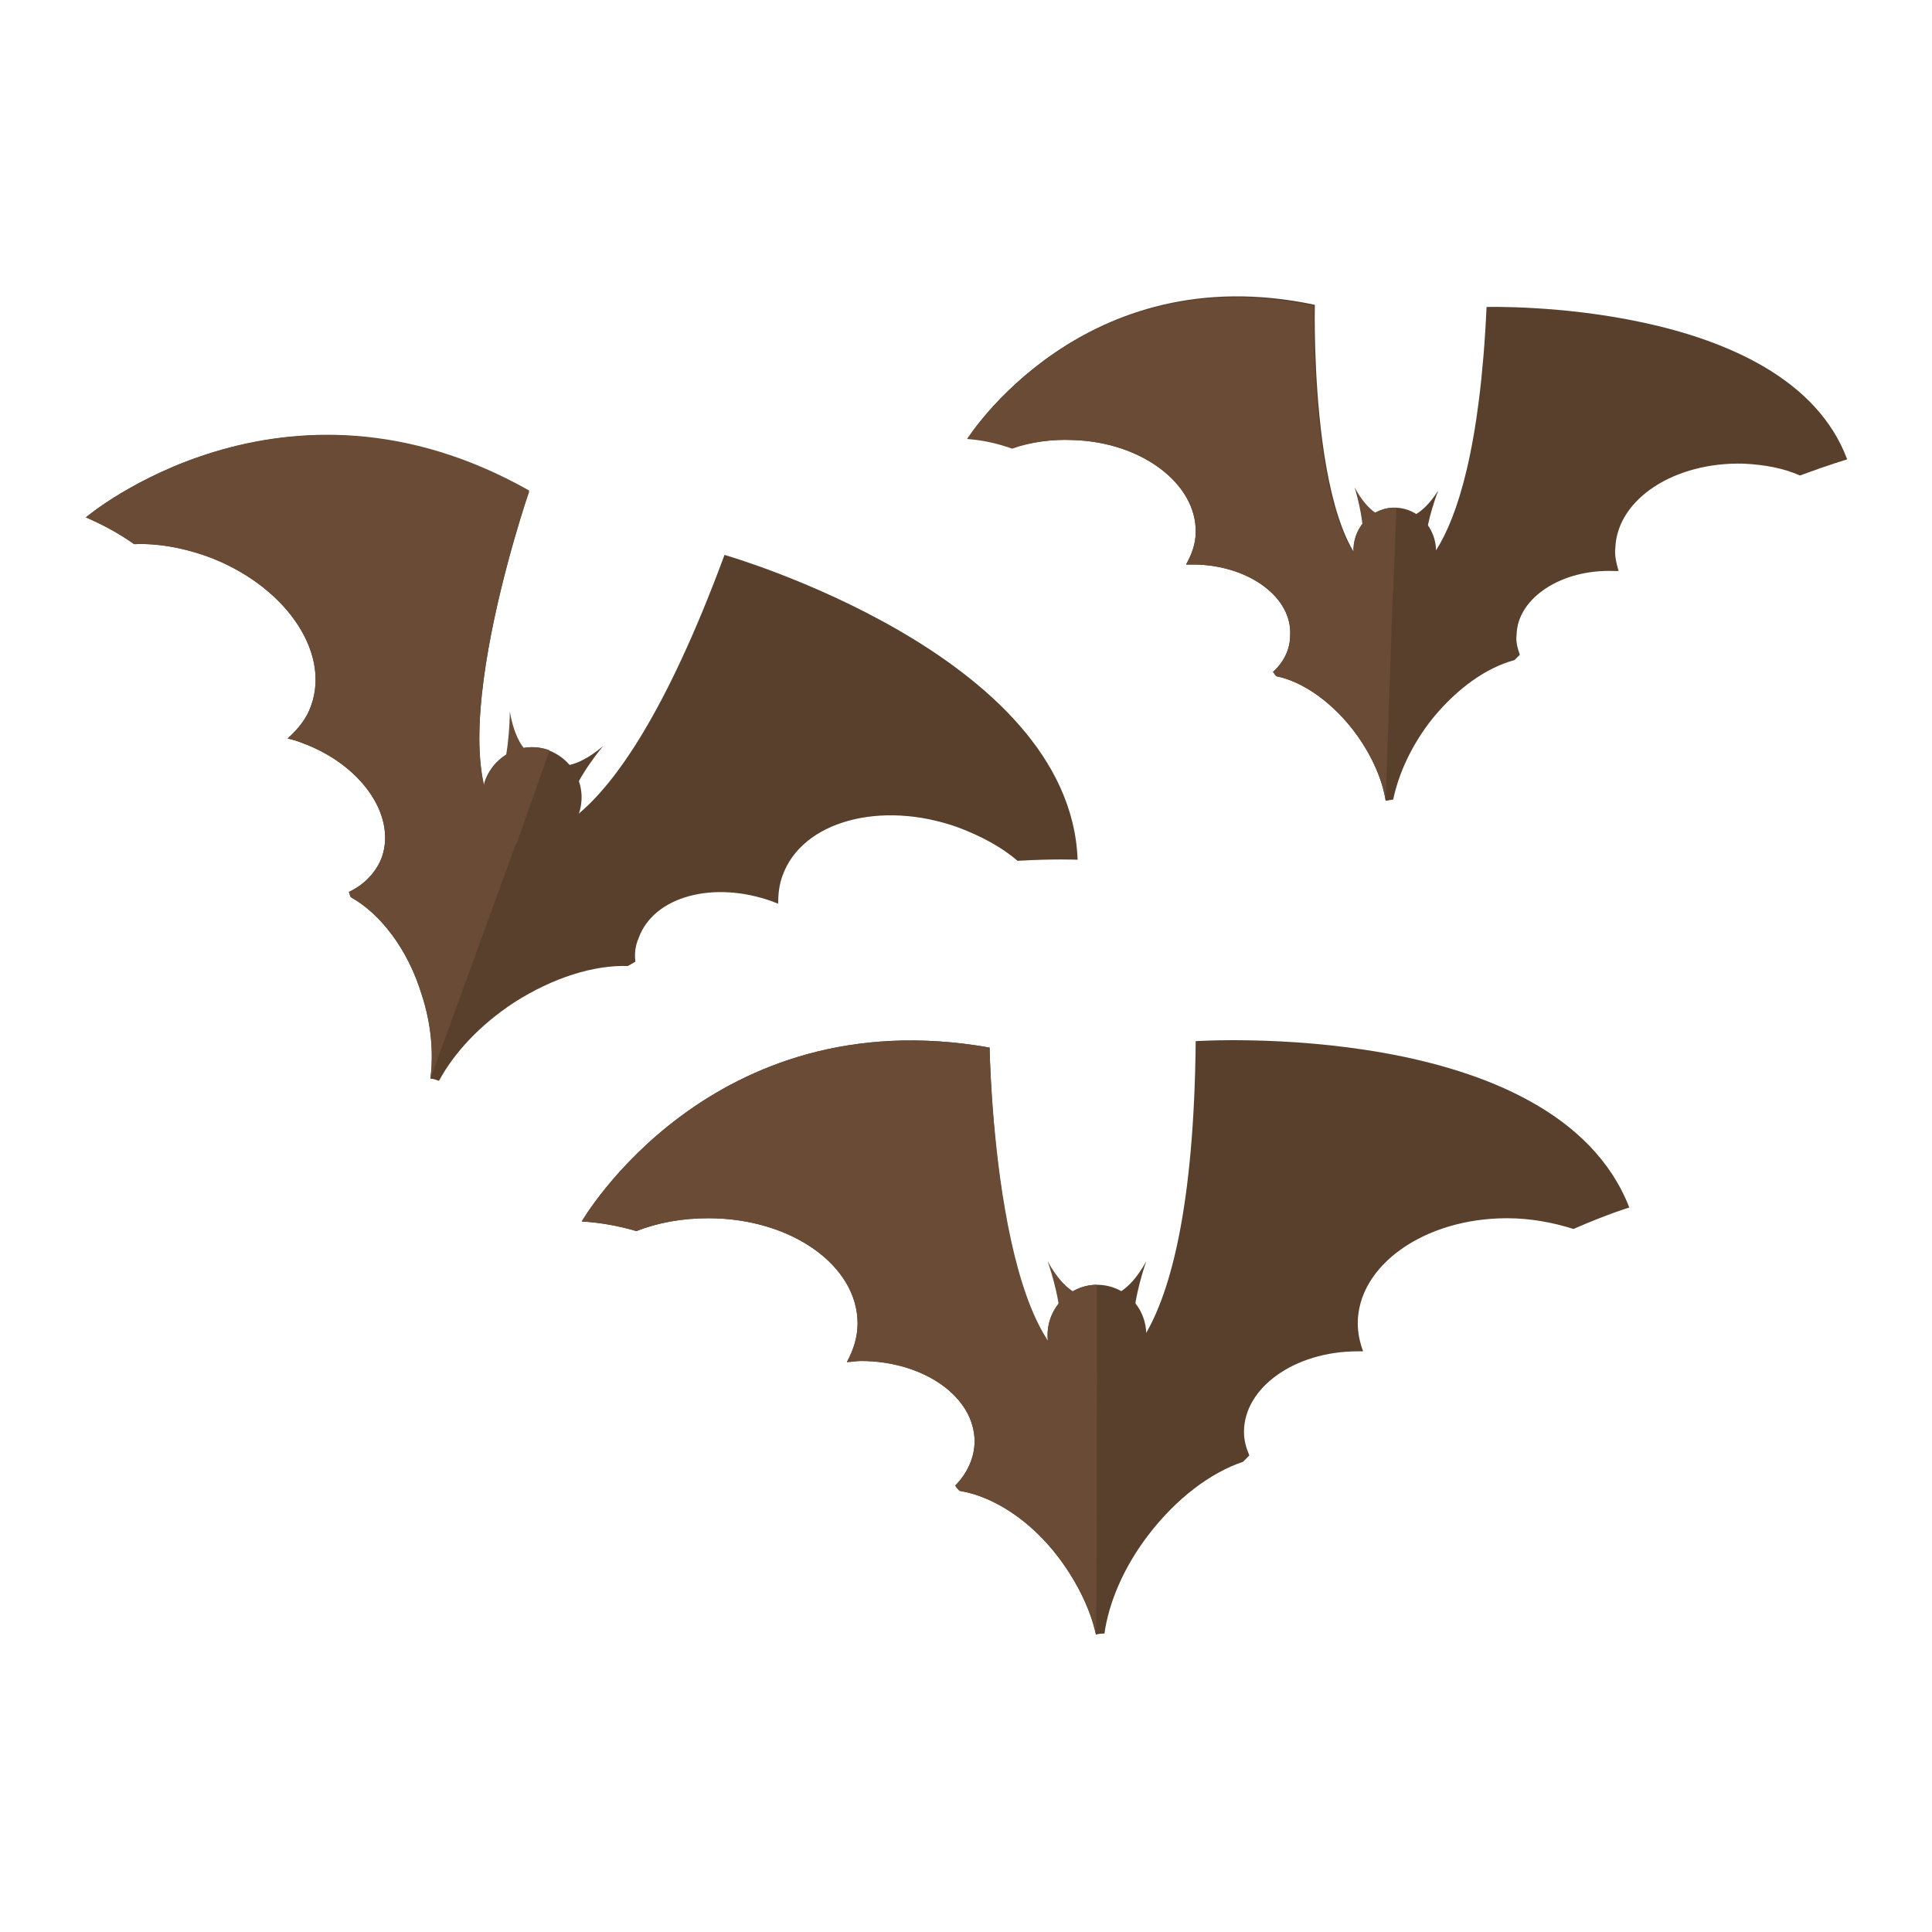 <?xml version="1.0" encoding="UTF-8"?>
<!-- Generator: Adobe Illustrator 28.1.0, SVG Export Plug-In . SVG Version: 6.00 Build 0)  -->
<svg xmlns="http://www.w3.org/2000/svg" xmlns:xlink="http://www.w3.org/1999/xlink" version="1.1" id="Layer_1" x="0px" y="0px" viewBox="0 0 180 180" style="enable-background:new 0 0 180 180;" xml:space="preserve">
<style type="text/css">
	.st0{fill:#59402D;}
	.st1{fill:#6A4B35;}
</style>
<g>
	<g>
		<path class="st0" d="M111.4,97c-0.3,31.4-9.1,31-9.1,31c-9.7,0-10.1-30.4-10.1-30.4c-26-4.6-38,16.2-38,16.2    c1.7,0.1,3.4,0.4,5.1,0.9c2-0.8,4.3-1.2,6.7-1.2c7.7,0,13.9,4.4,13.9,9.8c0,1.3-0.4,2.5-1,3.6c0.4,0,0.9-0.1,1.3-0.1    c5.8,0,10.6,3.3,10.6,7.5c0,1.5-0.7,3-1.8,4.1c0.1,0.2,0.2,0.3,0.4,0.5c3.1,0.5,6.6,2.7,9.3,6.3c1.7,2.3,2.9,4.8,3.4,7.1    c0.3-0.1,0.5-0.1,0.8-0.1c0.4-2.9,1.8-6.2,4.1-9.2c2.6-3.4,5.8-5.8,8.8-6.8c0.2-0.2,0.4-0.4,0.6-0.6c-0.3-0.7-0.5-1.4-0.5-2.2    c0-4.1,4.7-7.5,10.6-7.5c0.2,0,0.3,0,0.5,0c0,0,0,0,0,0c-0.3-0.8-0.5-1.7-0.5-2.6c0-5.4,6.2-9.8,13.9-9.8c2.2,0,4.3,0.4,6.2,1    c3.2-1.4,5.2-2,5.2-2C144.9,94.8,111.4,97,111.4,97z"></path>
		<path class="st0" d="M106.8,124.4c0,2.6-2.1,4.7-4.6,4.7c-2.5,0-4.6-2.1-4.6-4.7c0-2.6,2.1-4.7,4.6-4.7    C104.8,119.7,106.8,121.8,106.8,124.4z"></path>
		<path class="st0" d="M103.5,120.7c0,0,1.6-0.1,3.3-3.2c0,0-1.2,3.3-1.2,5.9L103.5,120.7z"></path>
		<path class="st1" d="M100.9,120.7c0,0-1.6-0.1-3.3-3.2c0,0,1.2,3.3,1.2,5.9L100.9,120.7z"></path>
		<path class="st1" d="M102.2,119.7c-2.5,0-4.6,2.1-4.6,4.7c0,2.6,2.1,4.7,4.6,4.7V119.7z"></path>
		<path class="st1" d="M102.2,128c-9.5-0.3-10-30.4-10-30.4c-26-4.6-38,16.2-38,16.2c1.7,0.1,3.4,0.4,5.1,0.9c2-0.8,4.3-1.2,6.7-1.2    c7.7,0,13.9,4.4,13.9,9.8c0,1.3-0.4,2.5-1,3.6c0.4,0,0.9-0.1,1.3-0.1c5.8,0,10.6,3.3,10.6,7.5c0,1.5-0.7,3-1.8,4.1    c0.1,0.2,0.2,0.3,0.4,0.5c3.1,0.5,6.6,2.7,9.3,6.3c1.7,2.3,2.9,4.7,3.4,7C102.2,152.3,102.2,128,102.2,128z"></path>
	</g>
	<g>
		<path class="st0" d="M67.5,51.7c-10.9,29.5-19,26.1-19,26.1c-9.1-3.3,0.8-32,0.8-32C26.3,32.7,8,48.2,8,48.2    c1.6,0.7,3.1,1.5,4.5,2.5c2.1-0.1,4.4,0.3,6.7,1.1c7.2,2.6,11.6,8.8,9.8,13.9c-0.4,1.2-1.2,2.2-2.2,3.1c0.4,0.1,0.8,0.2,1.3,0.4    c5.5,2,8.8,6.7,7.5,10.6c-0.5,1.4-1.6,2.6-3.1,3.3c0.1,0.2,0.1,0.4,0.2,0.5c2.7,1.5,5.3,4.8,6.6,9.1c0.9,2.8,1.1,5.5,0.8,7.8    c0.3,0,0.5,0.1,0.8,0.2c1.4-2.6,3.8-5.2,7-7.3c3.6-2.3,7.4-3.5,10.6-3.4c0.2-0.1,0.5-0.3,0.7-0.4c-0.1-0.8,0-1.5,0.3-2.2    c1.4-3.9,7-5.4,12.5-3.4c0.2,0.1,0.3,0.1,0.5,0.2c0,0,0,0,0,0c0-0.9,0.1-1.8,0.4-2.6c1.8-5.1,9.2-7.1,16.4-4.5    c2.1,0.8,4,1.8,5.5,3.1c3.5-0.2,5.6-0.1,5.6-0.1C99.7,60.9,67.5,51.7,67.5,51.7z"></path>
		<path class="st0" d="M53.9,75.9c-0.9,2.4-3.5,3.7-5.9,2.8c-2.4-0.9-3.6-3.5-2.8-6c0.9-2.4,3.5-3.7,5.9-2.8    C53.5,70.8,54.8,73.4,53.9,75.9z"></path>
		<path class="st0" d="M52,71.3c0,0,1.5,0.5,4.2-1.8c0,0-2.3,2.7-3.1,5.1L52,71.3z"></path>
		<path class="st1" d="M49.6,70.4c0,0-1.5-0.6-2.1-4.1c0,0,0,3.5-0.8,6L49.6,70.4z"></path>
		<path class="st1" d="M51.2,69.9c-2.4-0.9-5.1,0.4-5.9,2.8c-0.9,2.4,0.4,5.1,2.8,6L51.2,69.9z"></path>
		<path class="st1" d="M48.4,77.7c-8.9-3.5,0.9-32,0.9-32C26.3,32.7,8,48.2,8,48.2c1.6,0.7,3.1,1.5,4.5,2.5c2.1-0.1,4.4,0.3,6.7,1.1    c7.2,2.6,11.6,8.8,9.8,13.9c-0.4,1.2-1.2,2.2-2.2,3.1c0.4,0.1,0.8,0.2,1.3,0.4c5.5,2,8.8,6.7,7.5,10.6c-0.5,1.4-1.6,2.6-3.1,3.3    c0.1,0.2,0.1,0.4,0.2,0.5c2.7,1.5,5.3,4.8,6.6,9.1c0.9,2.7,1.1,5.4,0.8,7.8L48.4,77.7z"></path>
	</g>
	<g>
		<path class="st0" d="M138.5,28.6c-1.2,26.3-8.5,25.6-8.5,25.6c-8.1-0.3-7.5-25.8-7.5-25.8c-21.6-4.6-32.3,12.4-32.3,12.4    c1.4,0.1,2.8,0.4,4.2,0.9C96,41.2,98,40.9,100,41c6.4,0.2,11.5,4.1,11.4,8.6c0,1.1-0.4,2.1-0.9,3c0.4,0,0.7,0,1.1,0    c4.9,0.2,8.8,3.1,8.6,6.6c0,1.3-0.6,2.5-1.6,3.4c0.1,0.1,0.2,0.3,0.3,0.4c2.5,0.5,5.4,2.5,7.6,5.6c1.4,2,2.3,4.1,2.6,6    c0.2,0,0.5-0.1,0.7-0.1c0.5-2.4,1.7-5.1,3.7-7.6c2.3-2.8,5-4.7,7.6-5.4c0.2-0.2,0.3-0.3,0.5-0.5c-0.2-0.6-0.4-1.2-0.3-1.9    c0.1-3.4,4.2-6.1,9.1-5.9c0.1,0,0.3,0,0.4,0c0,0,0,0,0,0c-0.2-0.7-0.4-1.5-0.3-2.2c0.2-4.5,5.5-8,12-7.8c1.9,0.1,3.6,0.4,5.2,1.1    c2.7-1,4.4-1.5,4.4-1.5C166.5,27.8,138.5,28.6,138.5,28.6z"></path>
		<path class="st0" d="M133.8,51.4c-0.1,2.2-1.9,3.9-4,3.8c-2.1-0.1-3.8-1.9-3.7-4.1c0.1-2.2,1.9-3.9,4-3.8    C132.2,47.4,133.8,49.2,133.8,51.4z"></path>
		<path class="st0" d="M131.1,48.2c0,0,1.3,0,2.9-2.5c0,0-1.1,2.8-1.2,4.9L131.1,48.2z"></path>
		<path class="st1" d="M128.9,48.1c0,0-1.3-0.1-2.7-2.7c0,0,0.9,2.8,0.8,5L128.9,48.1z"></path>
		<path class="st1" d="M130.1,47.3c-2.1-0.1-3.9,1.6-4,3.8c-0.1,2.2,1.6,4,3.7,4.1L130.1,47.3z"></path>
		<path class="st1" d="M129.8,54.2c-8-0.6-7.4-25.7-7.4-25.7c-21.6-4.6-32.3,12.4-32.3,12.4c1.4,0.1,2.8,0.4,4.2,0.9    C96,41.2,98,40.9,100,41c6.4,0.2,11.5,4.1,11.4,8.6c0,1.1-0.4,2.1-0.9,3c0.4,0,0.7,0,1.1,0c4.9,0.2,8.8,3.1,8.6,6.6    c0,1.3-0.6,2.5-1.6,3.4c0.1,0.1,0.2,0.3,0.3,0.4c2.5,0.5,5.4,2.5,7.6,5.6c1.4,2,2.3,4.1,2.6,6L129.8,54.2z"></path>
	</g>
</g>
</svg>
